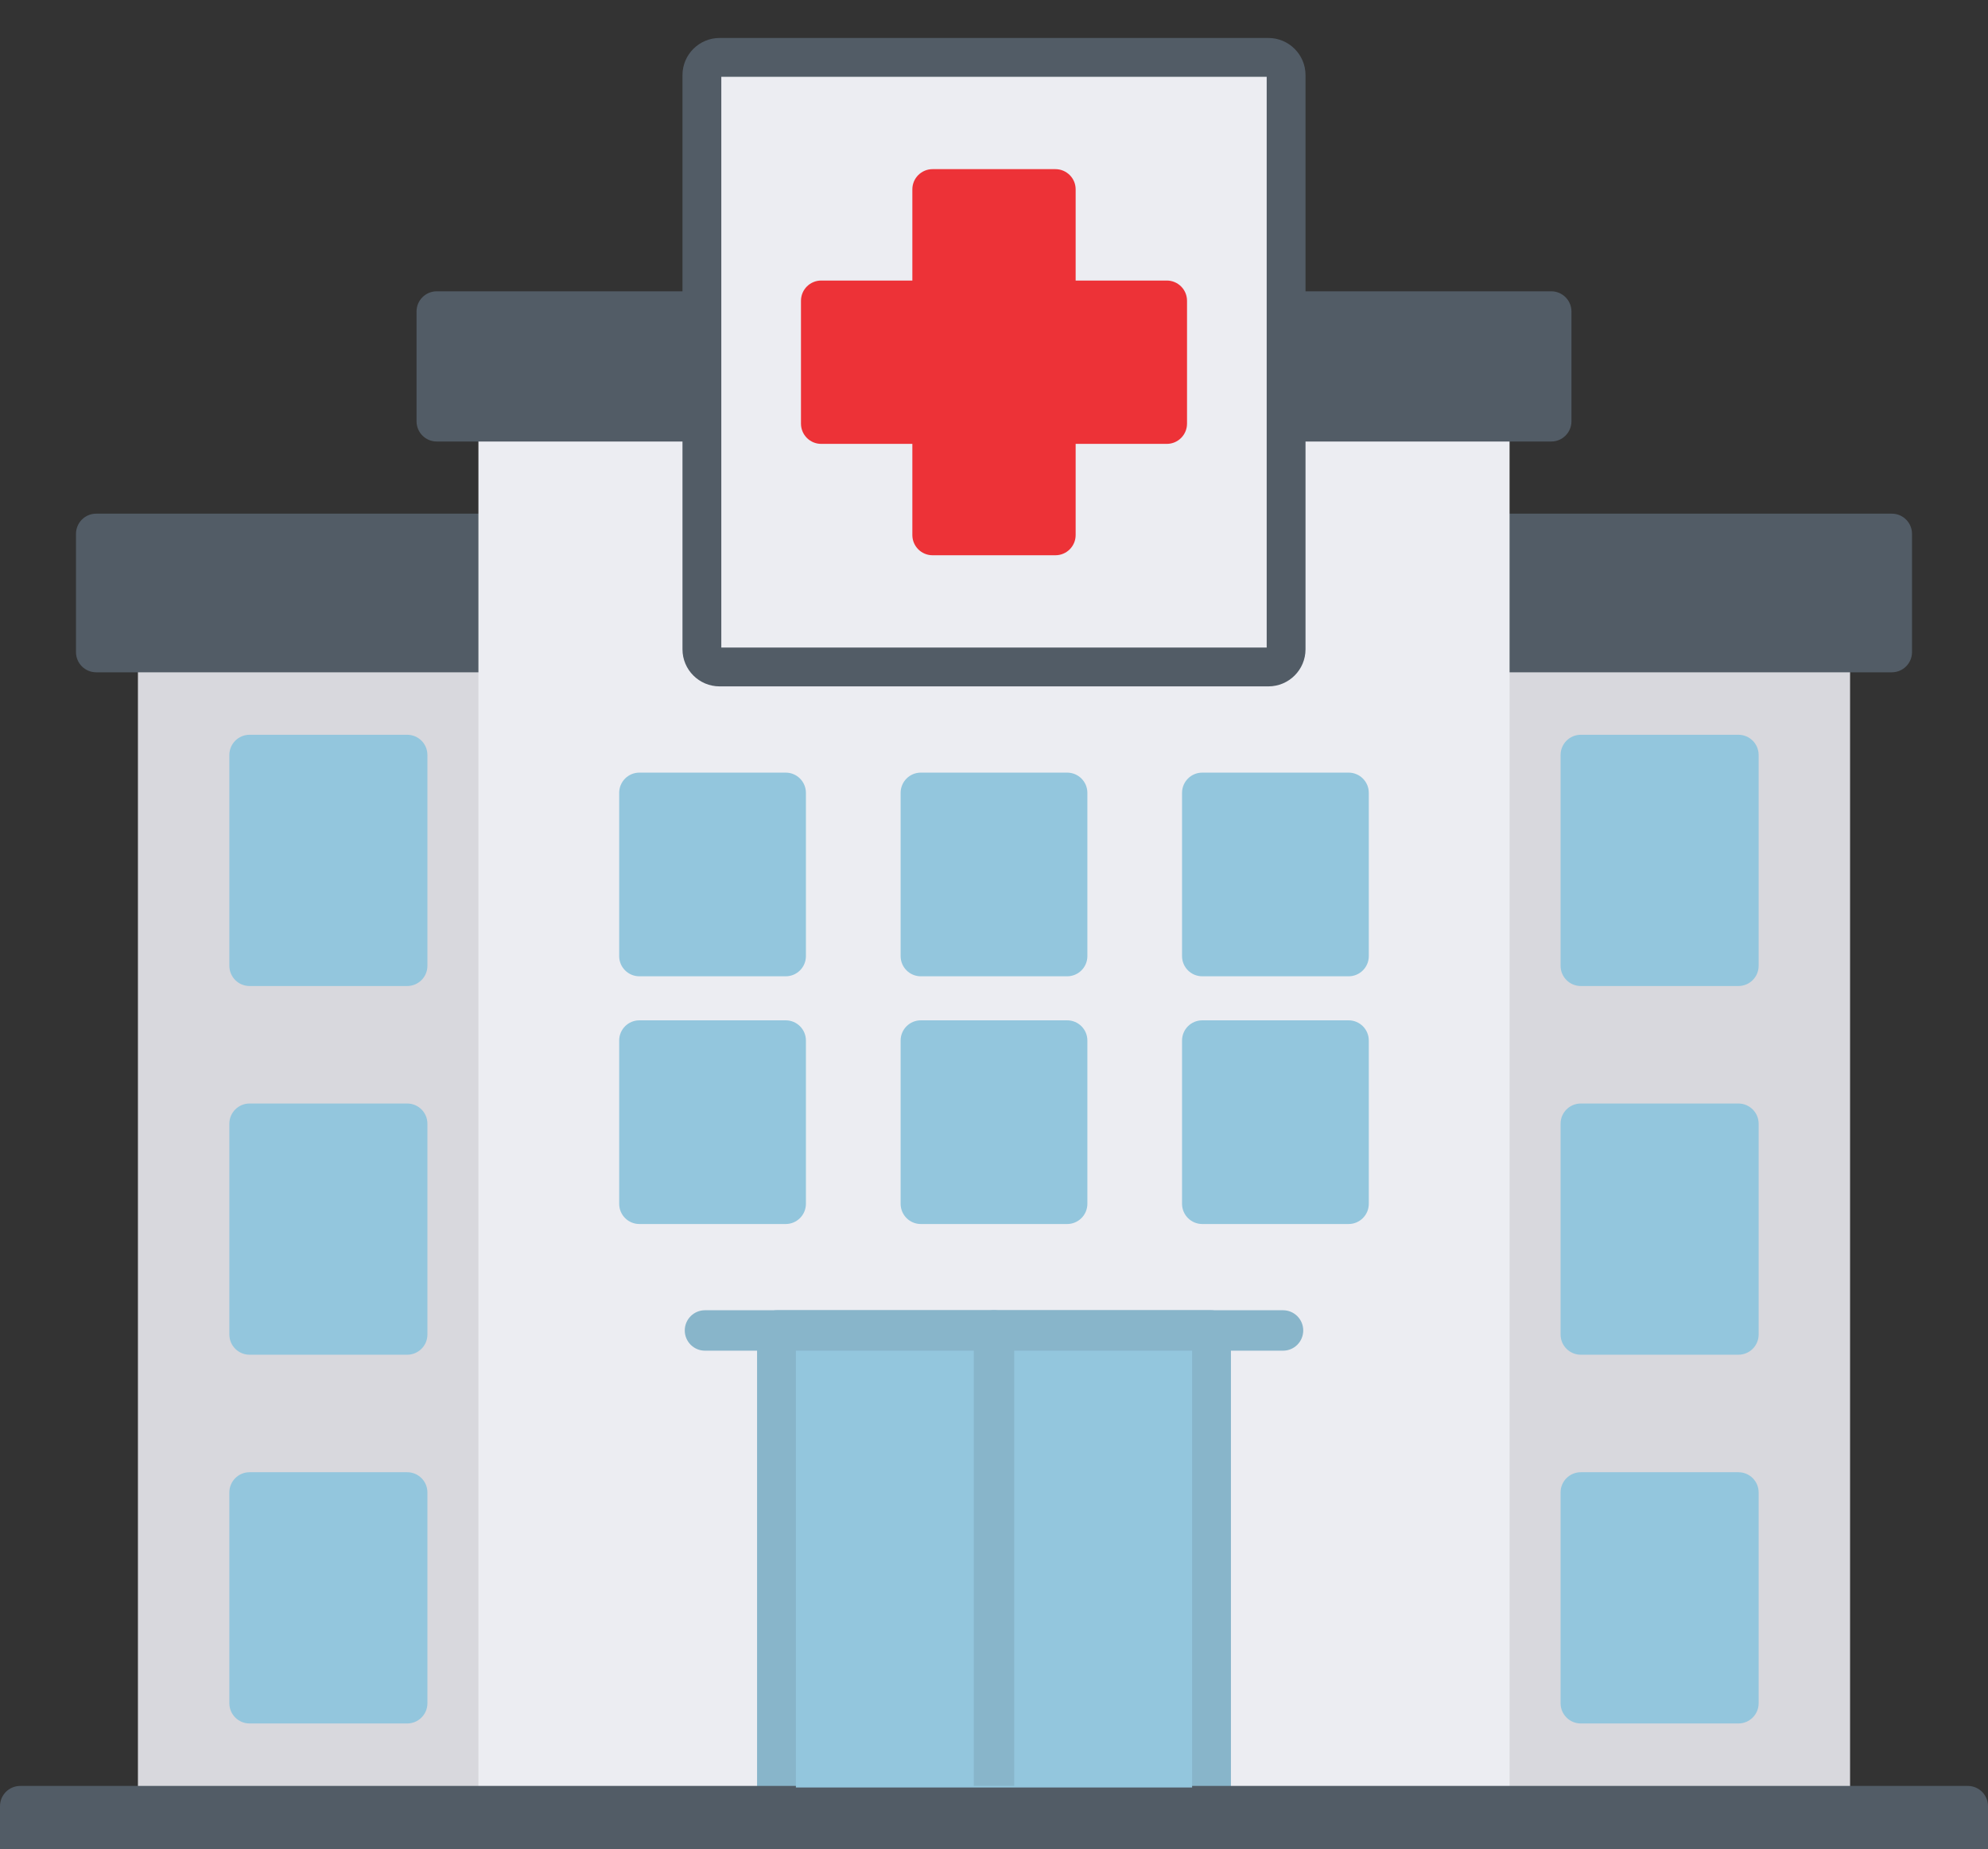 <svg width="100" height="93" viewBox="0 0 100 93" fill="none" xmlns="http://www.w3.org/2000/svg">
<rect x="0" y="0" width="100" height="93" fill="#333333" stroke="none"/>
<path fill-rule="evenodd" clip-rule="evenodd" d="M92.047 91.857H74.916C74.356 91.857 73.9 91.402 73.9 90.842V32.797C73.9 32.236 74.356 31.781 74.916 31.781H92.047C92.607 31.781 93.062 32.236 93.062 32.797V90.842C93.062 91.402 92.607 91.857 92.047 91.857Z" fill="#D8D8DD"/>
<path fill-rule="evenodd" clip-rule="evenodd" d="M25.084 91.857H7.953C7.393 91.857 6.938 91.402 6.938 90.842V32.797C6.938 32.236 7.393 31.781 7.953 31.781H25.084C25.645 31.781 26.1 32.236 26.1 32.797V90.842C26.1 91.402 25.645 91.857 25.084 91.857Z" fill="#D8D8DD"/>
<path fill-rule="evenodd" clip-rule="evenodd" d="M95.162 33.815H74.916C74.356 33.815 73.9 33.361 73.9 32.799V26.854C73.9 26.291 74.356 25.836 74.916 25.836H95.162C95.723 25.836 96.178 26.291 96.178 26.854V32.799C96.178 33.361 95.723 33.815 95.162 33.815Z" fill="#525C66"/>
<path fill-rule="evenodd" clip-rule="evenodd" d="M25.084 33.815H4.838C4.277 33.815 3.822 33.361 3.822 32.799V26.854C3.822 26.291 4.277 25.836 4.838 25.836H25.084C25.645 25.836 26.1 26.291 26.1 26.854V32.799C26.1 33.361 25.645 33.815 25.084 33.815Z" fill="#525C66"/>
<path fill-rule="evenodd" clip-rule="evenodd" d="M74.916 91.859H25.084C24.521 91.859 24.066 91.404 24.066 90.844V21.189C24.066 20.629 24.521 20.174 25.084 20.174H35.348C35.908 20.174 36.363 20.629 36.363 21.189V32.49H63.637V21.189C63.637 20.629 64.092 20.174 64.652 20.174H74.916C75.478 20.174 75.934 20.629 75.934 21.189V90.844C75.934 91.404 75.478 91.859 74.916 91.859Z" fill="#ECEDF2"/>
<path fill-rule="evenodd" clip-rule="evenodd" d="M60.9 91.859H39.1C38.537 91.859 38.082 91.404 38.082 90.844V66.918C38.082 66.357 38.537 65.902 39.1 65.902H60.9C61.463 65.902 61.918 66.357 61.918 66.918V90.844C61.918 91.404 61.463 91.859 60.9 91.859Z" fill="#88B5CA"/>
<path fill-rule="evenodd" clip-rule="evenodd" d="M98.984 98.09H1.016C0.455 98.09 0 97.635 0 97.072V90.844C0 90.283 0.455 89.828 1.016 89.828H98.984C99.545 89.828 100 90.281 100 90.844V97.072C100 97.635 99.545 98.09 98.984 98.09Z" fill="#525C66"/>
<path fill-rule="evenodd" clip-rule="evenodd" d="M59.965 89.906V67.856H40.035V89.906H59.965Z" fill="#93C6DD"/>
<path fill-rule="evenodd" clip-rule="evenodd" d="M48.984 89.828V66.918C48.984 66.357 49.44 65.902 50 65.902C50.56 65.902 51.016 66.357 51.016 66.918V89.828H48.984Z" fill="#88B5CA"/>
<path fill-rule="evenodd" clip-rule="evenodd" d="M64.539 67.936H35.461C34.9 67.936 34.445 67.481 34.445 66.918C34.445 66.357 34.9 65.902 35.461 65.902H64.539C65.1 65.902 65.555 66.357 65.555 66.918C65.555 67.481 65.1 67.936 64.539 67.936Z" fill="#88B5CA"/>
<path fill-rule="evenodd" clip-rule="evenodd" d="M39.523 49.105H32.162C31.6 49.105 31.146 48.65 31.146 48.09V39.879C31.146 39.316 31.6 38.861 32.162 38.861H39.523C40.084 38.861 40.539 39.316 40.539 39.879V48.09C40.539 48.65 40.084 49.105 39.523 49.105ZM67.838 61.565H60.477C59.914 61.565 59.459 61.109 59.459 60.547V52.336C59.459 51.775 59.914 51.32 60.477 51.32H67.838C68.398 51.32 68.853 51.775 68.853 52.336V60.547C68.853 61.109 68.398 61.565 67.838 61.565ZM67.838 49.105H60.477C59.914 49.105 59.459 48.65 59.459 48.09V39.879C59.459 39.316 59.914 38.861 60.477 38.861H67.838C68.398 38.861 68.853 39.316 68.853 39.879V48.09C68.853 48.65 68.398 49.105 67.838 49.105ZM53.68 61.565H46.318C45.758 61.565 45.303 61.109 45.303 60.547V52.336C45.303 51.775 45.758 51.32 46.318 51.32H53.68C54.242 51.32 54.697 51.775 54.697 52.336V60.547C54.697 61.109 54.242 61.565 53.68 61.565ZM53.68 49.105H46.318C45.758 49.105 45.303 48.65 45.303 48.09V39.879C45.303 39.316 45.758 38.861 46.318 38.861H53.68C54.242 38.861 54.697 39.316 54.697 39.879V48.09C54.697 48.65 54.242 49.105 53.68 49.105ZM39.523 61.565H32.162C31.6 61.565 31.146 61.109 31.146 60.547V52.336C31.146 51.775 31.6 51.32 32.162 51.32H39.523C40.084 51.32 40.539 51.775 40.539 52.336V60.547C40.539 61.109 40.084 61.565 39.523 61.565Z" fill="#93C6DD"/>
<path fill-rule="evenodd" clip-rule="evenodd" d="M35.348 22.207H21.969C21.406 22.207 20.953 21.752 20.953 21.189V15.668C20.953 15.107 21.406 14.652 21.969 14.652H35.348C35.908 14.652 36.363 15.107 36.363 15.668V21.189C36.363 21.752 35.908 22.207 35.348 22.207ZM78.031 22.207H64.652C64.092 22.207 63.637 21.752 63.637 21.189V15.668C63.637 15.107 64.092 14.652 64.652 14.652H78.031C78.592 14.652 79.047 15.107 79.047 15.668V21.189C79.047 21.752 78.592 22.207 78.031 22.207Z" fill="#525C66"/>
<path fill-rule="evenodd" clip-rule="evenodd" d="M63.803 34.523H36.197C35.168 34.523 34.33 33.688 34.33 32.658V3.777C34.33 2.748 35.168 1.91 36.197 1.91H63.803C64.832 1.91 65.67 2.748 65.67 3.777V32.658C65.67 33.688 64.832 34.523 63.803 34.523Z" fill="#525C66"/>
<path fill-rule="evenodd" clip-rule="evenodd" d="M63.717 32.57V3.863H36.283V32.57H63.717Z" fill="#ECEDF2"/>
<path fill-rule="evenodd" clip-rule="evenodd" d="M87.445 49.594H79.518C78.955 49.594 78.5 49.139 78.5 48.576V37.975C78.5 37.412 78.955 36.957 79.518 36.957H87.445C88.008 36.957 88.463 37.412 88.463 37.975V48.576C88.463 49.139 88.008 49.594 87.445 49.594ZM87.445 86.686H79.518C78.955 86.686 78.5 86.231 78.5 85.668V75.066C78.5 74.504 78.955 74.049 79.518 74.049H87.445C88.008 74.049 88.463 74.504 88.463 75.066V85.668C88.463 86.231 88.008 86.686 87.445 86.686ZM87.445 68.139H79.518C78.955 68.139 78.5 67.684 78.5 67.123V56.52C78.5 55.959 78.955 55.504 79.518 55.504H87.445C88.008 55.504 88.463 55.959 88.463 56.52V67.123C88.463 67.684 88.008 68.139 87.445 68.139Z" fill="#93C6DD"/>
<path fill-rule="evenodd" clip-rule="evenodd" d="M20.482 49.594H12.553C11.992 49.594 11.537 49.139 11.537 48.576V37.975C11.537 37.412 11.992 36.957 12.553 36.957H20.482C21.045 36.957 21.5 37.412 21.5 37.975V48.576C21.5 49.139 21.045 49.594 20.482 49.594ZM20.482 86.686H12.553C11.992 86.686 11.537 86.231 11.537 85.668V75.066C11.537 74.504 11.992 74.049 12.553 74.049H20.482C21.045 74.049 21.5 74.504 21.5 75.066V85.668C21.5 86.231 21.045 86.686 20.482 86.686ZM20.482 68.139H12.553C11.992 68.139 11.537 67.684 11.537 67.123V56.52C11.537 55.959 11.992 55.504 12.553 55.504H20.482C21.045 55.504 21.5 55.959 21.5 56.52V67.123C21.5 67.684 21.045 68.139 20.482 68.139Z" fill="#93C6DD"/>
<path fill-rule="evenodd" clip-rule="evenodd" d="M53.09 27.928H46.908C46.348 27.928 45.893 27.473 45.893 26.912V22.326H41.307C40.746 22.326 40.291 21.871 40.291 21.309V15.127C40.291 14.566 40.746 14.111 41.307 14.111H45.893V9.523C45.893 8.963 46.348 8.508 46.908 8.508H53.09C53.652 8.508 54.107 8.963 54.107 9.523V14.111H58.693C59.254 14.111 59.709 14.566 59.709 15.127V21.309C59.709 21.871 59.254 22.326 58.693 22.326H54.107V26.912C54.107 27.473 53.652 27.928 53.09 27.928Z" fill="#ED3237"/>
</svg>
